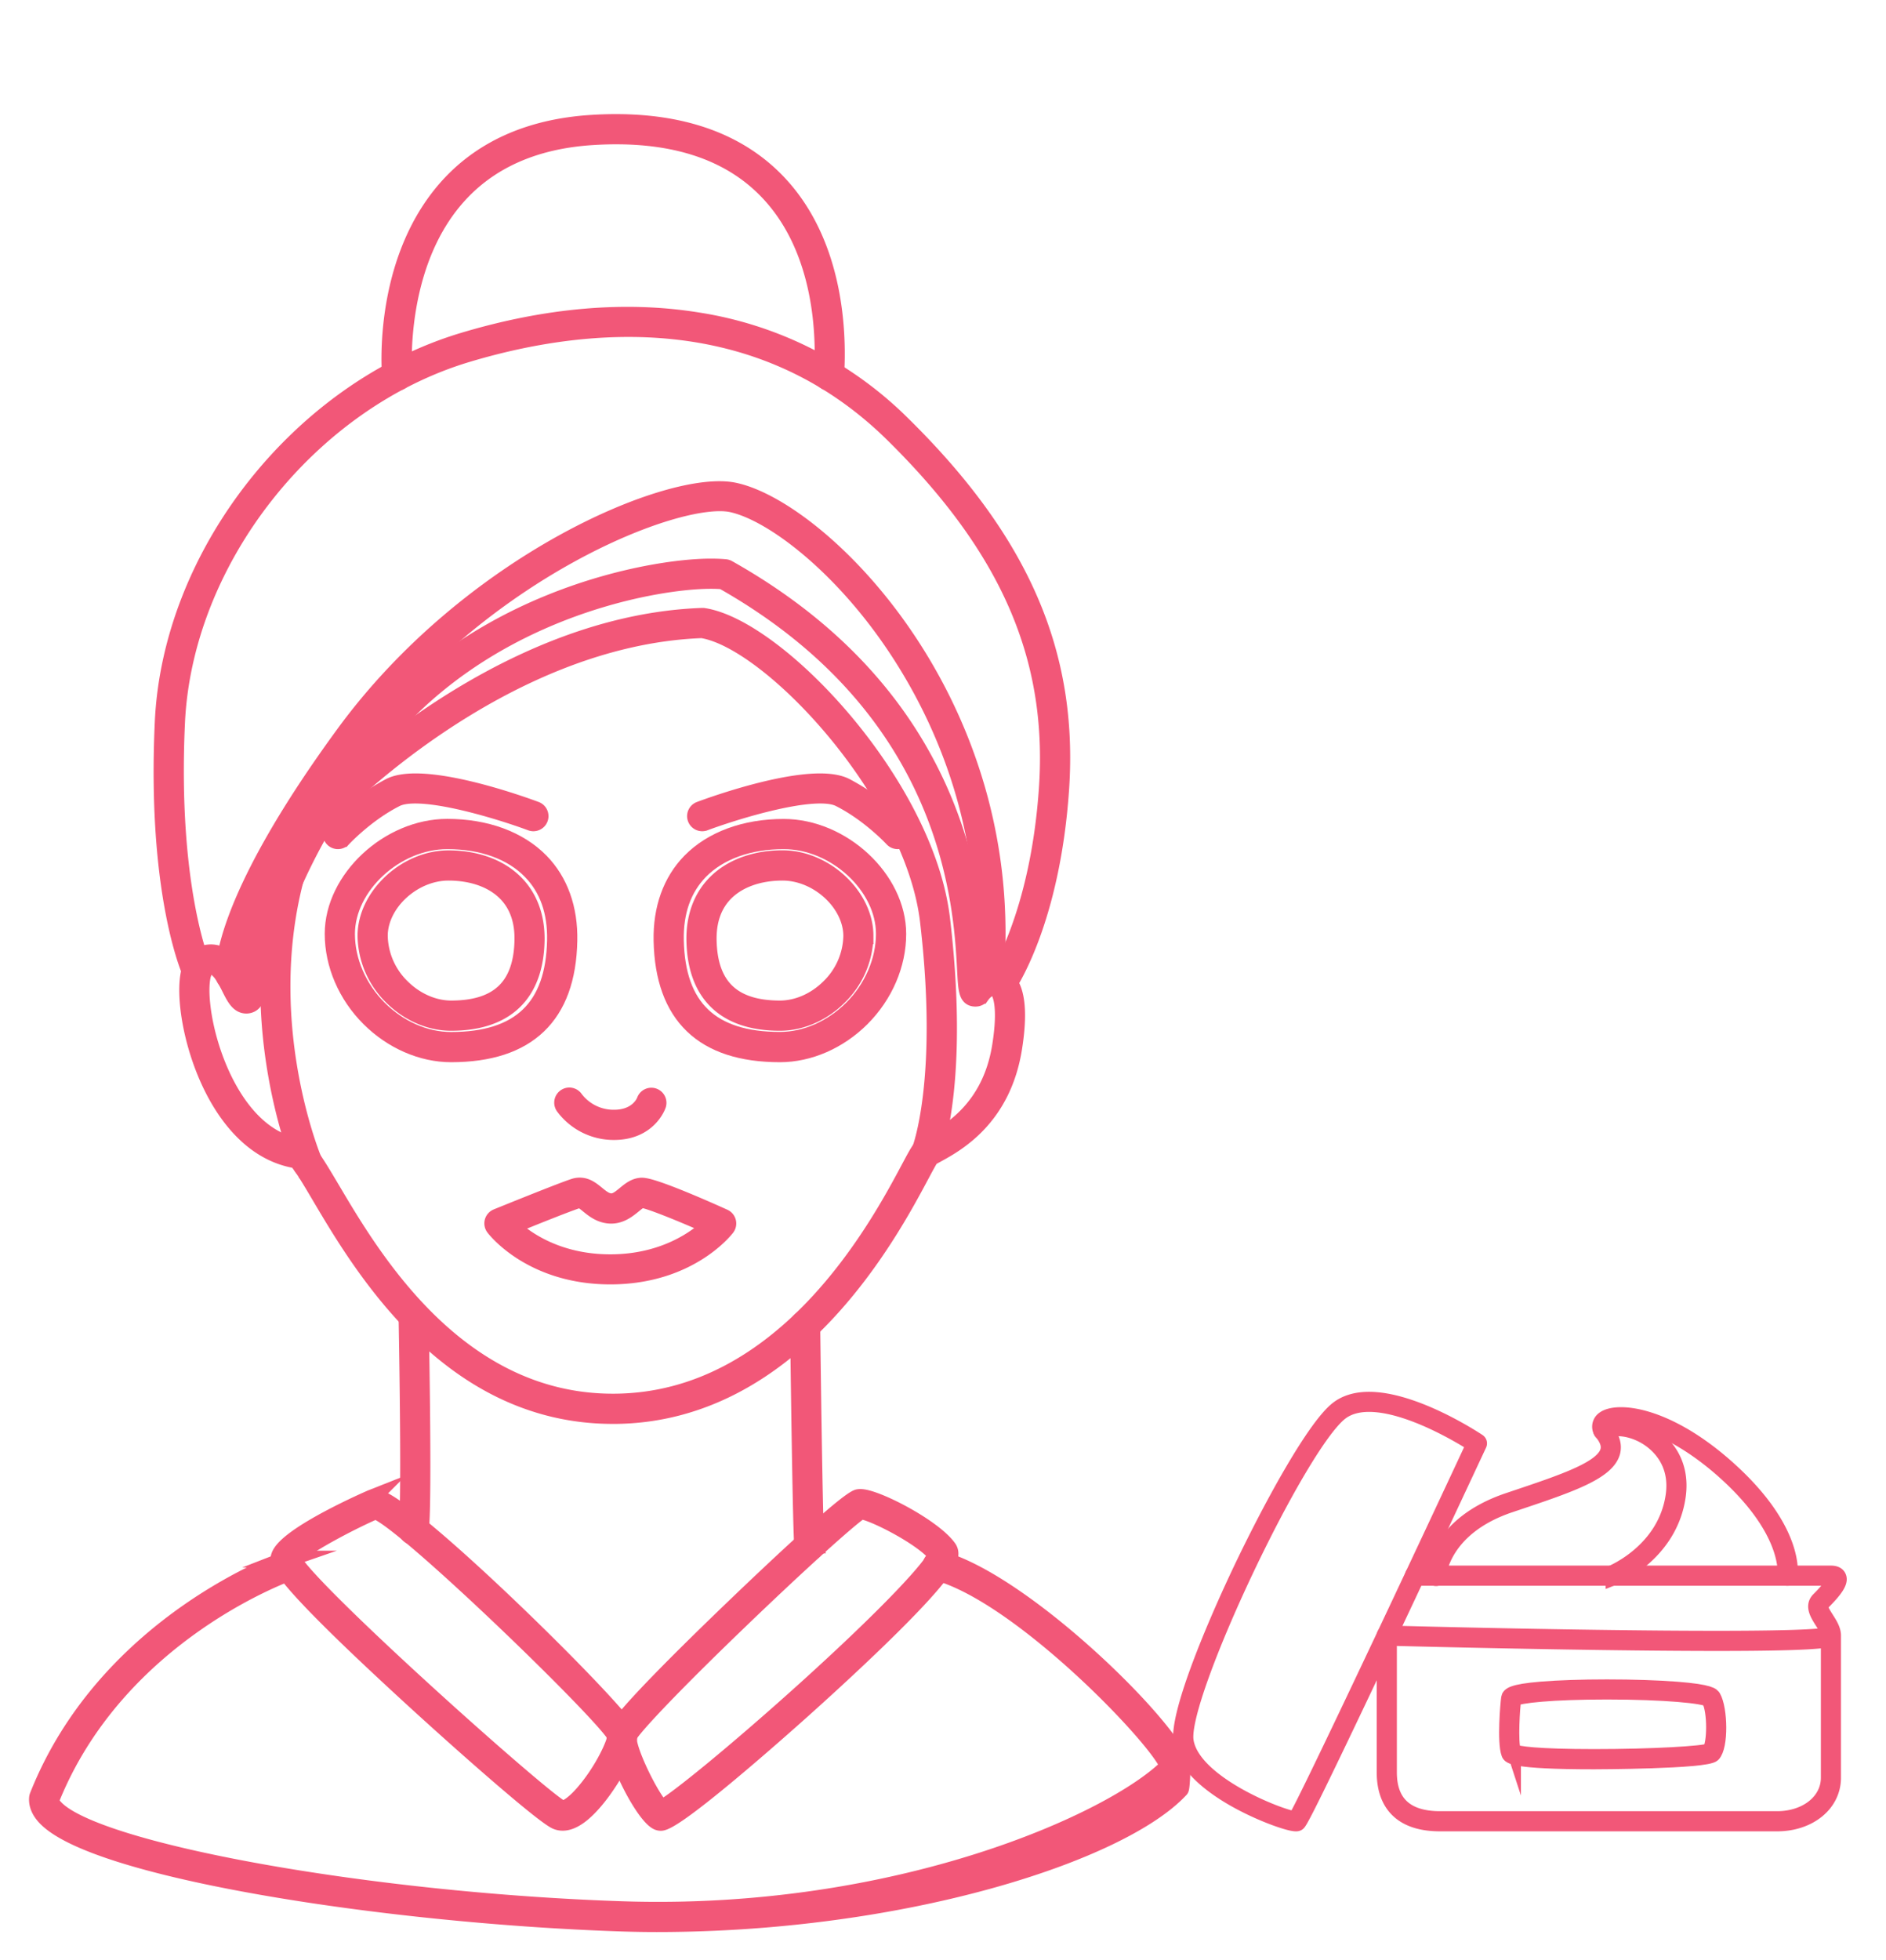 <svg xmlns="http://www.w3.org/2000/svg" viewBox="0 0 760.21 789.7"><defs><style>.cls-1,.cls-2{fill:#f25778;stroke:#f25778;stroke-miterlimit:10;}.cls-1{stroke-width:5.74px;}.cls-2{stroke-width:6.77px;}</style></defs><g id="Object"><path class="cls-1" d="M522.31,735c-2.78,0-13.75-3.76-24-9.44-9.46-5.27-21.05-13.7-22.48-24C474.4,691,487.43,658.67,500.12,632c13-27.23,30-57.76,39-64.59,3.27-2.5,7.55-3.76,12.7-3.76,18.65,0,43.13,16.23,44.16,16.92a1.18,1.18,0,0,1,.42,1.49c-.18.38-17.85,38.23-35.54,75.72-36,76.23-37,76.72-37.68,77.07A1.84,1.84,0,0,1,522.31,735Zm29.53-169c-4.62,0-8.41,1.1-11.26,3.27-17.05,13-64.83,114.12-62.35,132,2.38,17.11,38.38,30.91,43.83,31.37C526.54,725.59,574.7,623,593.82,582,589.31,579.12,567.88,566,551.84,566Z"/><path class="cls-1" d="M716.28,735H580.49c-18.76,0-22.69-11.35-22.69-20.87V659a1.22,1.22,0,0,1,.36-.86,1.09,1.09,0,0,1,.86-.33c67.5,1.8,169.11,3.41,177.77.62-.24-1.55-1.37-3.33-2.48-5.06-1.89-3-4-6.34-1.37-9,6.36-6.36,6.28-7.9,6.2-8.15h0a2.36,2.36,0,0,0-1.12-.17H570.36a1.19,1.19,0,0,1,0-2.38H738c1.75,0,2.87.55,3.32,1.64.85,2-1,5.06-6.72,10.74-1.22,1.22-.17,3.1,1.7,6,1.42,2.23,2.89,4.54,2.89,6.91v57.28C739.21,727,729.35,735,716.28,735Zm-156.1-74.81v53.94c0,12.27,6.83,18.49,20.31,18.49H716.28c11.72,0,20.55-7,20.55-16.37V660.84c-4.7,1-21.82,2.06-90.11,1.12C607.14,661.42,567.56,660.42,560.18,660.23Z"/><path class="cls-1" d="M642.54,710c-33.25,0-34.11-2.29-34.52-3.4-1.75-4.66-.4-20.29-.07-22.45.21-1.35,1.41-2.75,13.26-3.74,6.92-.57,16.34-.89,26.53-.89,10.45,0,20.44.33,28.11.92,13.67,1.07,14.5,2.52,14.94,3.3,2.74,4.82,3.08,20-.19,23.29C687.76,709.9,643,710,642.54,710Zm-32.35-4.4c1.26.78,9.33,2,32.35,2,23.63,0,44.22-1.25,46.43-2.34,2.06-2.29,2.29-15.78-.22-20.31-1.67-1.48-17.75-3.07-41-3.07-22.14,0-35.68,1.43-37.46,2.81C609.8,688.11,608.9,701.73,610.19,705.63Z"/><path class="cls-1" d="M720.52,636.06l-.2,0a1.18,1.18,0,0,1-1-1.38c0-.17,2.6-18-25.6-42.65-23-20-41.53-22-46-18.57a1.59,1.59,0,0,0-.53,2.17c2.84,3.43,3.81,6.57,3,9.59-2.31,8.2-17.59,13.33-38.74,20.43l-2.78.93c-27.3,9.19-28.62,28.18-28.63,28.37a1.19,1.19,0,1,1-2.37-.13c0-.84,1.43-20.8,30.24-30.49l2.79-.94c19.68-6.61,35.23-11.83,37.2-18.81.63-2.25-.22-4.71-2.59-7.53a1,1,0,0,1-.15-.24,4,4,0,0,1,1.14-5.23c5.1-3.95,24.7-2.52,49,18.66,29.34,25.6,26.52,44.08,26.38,44.85A1.19,1.19,0,0,1,720.52,636.06Z"/><path class="cls-1" d="M649.66,636.06a1.21,1.21,0,0,1-1.11-.76,1.19,1.19,0,0,1,.68-1.54c.22-.09,21.7-8.74,25-31,2.14-14.38-7.11-21.44-11.19-23.81-5.89-3.42-13-4.18-16.07-1.72a1.21,1.21,0,0,1-1.68-.2,1.2,1.2,0,0,1,.2-1.67c4-3.12,11.85-2.48,18.75,1.53,4.49,2.61,14.7,10.4,12.34,26.22-3.53,23.68-26.29,32.81-26.52,32.9A1.26,1.26,0,0,1,649.66,636.06Z"/><path class="cls-2" d="M361.85,338.74a2.73,2.73,0,0,1-2-.86c-.09-.11-9.42-10.14-21.48-16.19-9.95-5-42.63,5.29-54.38,9.67a2.7,2.7,0,1,1-1.89-5.06c4.55-1.7,44.86-16.38,58.69-9.44a89.69,89.69,0,0,1,23,17.36,2.69,2.69,0,0,1-2,4.52Z"/><path class="cls-2" d="M136.24,338.74a2.69,2.69,0,0,1-2-4.52,89.9,89.9,0,0,1,23-17.36c13.84-6.94,54.15,7.74,58.7,9.44a2.7,2.7,0,0,1-1.89,5.06c-11.75-4.38-44.43-14.66-54.39-9.67-12.06,6.05-21.38,16.08-21.48,16.19A2.69,2.69,0,0,1,136.24,338.74Z"/><path class="cls-2" d="M247,570.32c-65.73,0-101.08-59.77-118.06-88.49-3.8-6.43-7.72-13.06-9.54-14.48-27.18-4.43-40.8-39-43.33-61.26-.78-7-1.17-19,5.11-21.43A10.59,10.59,0,0,1,85,383.9c6.59,0,10,6.74,12.46,11.66.4.78.9,1.78,1.37,2.61.44-1.47,1-3.53,1.48-5.54,4-15.69,12.22-48.33,44.66-91.88,44.18-59.31,117.14-72.29,141.53-72.29,2.12,0,4.08.08,5.84.24a2.77,2.77,0,0,1,1.08.33c95.43,53.66,99.7,134.74,101.11,161.39.07,1.31.14,2.64.22,3.82a9.89,9.89,0,0,1,5.62-1.94,7.54,7.54,0,0,1,5.85,2.8c3.75,4.4,4.55,13.56,2.37,27.23-4.5,28.23-23.14,38.41-31.1,42.76-1,.53-1.83,1-2.35,1.33-.61.78-2.28,3.9-3.89,6.91-12.75,23.89-51.57,96.6-123.65,97ZM85,389.3a5.12,5.12,0,0,0-1.85.39c-.89.35-3,4.73-1.7,15.79,2.26,20,14.94,53,39.31,56.61a2.89,2.89,0,0,1,.86.28c2.91,1.52,5.77,6.22,12,16.71,16.48,27.86,50.77,85.84,113.42,85.84h.56c68.86-.37,106.54-70.94,118.92-94.13,3.24-6.07,4.23-7.86,5.41-8.69a34,34,0,0,1,3-1.75c7.27-4,24.28-13.26,28.36-38.87,2.61-16.37.07-21.45-1.15-22.88a2.15,2.15,0,0,0-1.74-.9c-1.49,0-3.45,1.34-4.88,3.34a2.73,2.73,0,0,1-1.59,1.06,4.06,4.06,0,0,1-.7.08c-3.46,0-3.62-3.13-4.06-11.48-1.37-25.86-5.51-104.47-97.86-156.67-1.45-.12-3.06-.18-4.78-.18-23.64,0-94.35,12.6-137.2,70.12-31.8,42.7-39.88,74.63-43.76,90-1.86,7.35-2.56,10.11-5.18,10.86a4.11,4.11,0,0,1-1.1.15c-3.11,0-4.73-3.23-6.62-7S88.24,389.3,85,389.3Z"/><path class="cls-2" d="M398.35,398.08h-.26a2.7,2.7,0,0,1-2.43-2.94C401.18,335.31,380,289.18,361.27,261c-22.33-33.57-50.3-54.57-66.4-58C273.24,198.48,193.4,230,143,299c-49.41,67.59-47.35,93.35-47.32,93.6a2.71,2.71,0,0,1-2.37,3,2.67,2.67,0,0,1-3-2.32c-.14-1.09-2.84-27.46,48.32-97.44,50.74-69.42,131.86-103.43,157.38-98,35.1,7.4,115.38,85.9,105,197.86A2.7,2.7,0,0,1,398.35,398.08Z"/><path class="cls-2" d="M403.56,399a2.74,2.74,0,0,1-1.54-.48,2.71,2.71,0,0,1-.67-3.76c.28-.41,17.32-25.66,20.81-77.23,3.58-52.82-15.6-96.82-62.2-142.68-53.91-53-123.08-46.83-171.62-32.28C124.56,161.68,74.19,225.59,71.17,291.21c-3.09,67,10.52,98.32,10.66,98.63a2.7,2.7,0,0,1-4.93,2.21c-.58-1.3-14.28-32.67-11.12-101.09,3.11-67.8,55.14-133.83,121-153.59,33.58-10.07,65.32-12.81,94.32-8.14A149.41,149.41,0,0,1,363.74,171c47.82,47.06,67.5,92.36,63.81,146.9-3.62,53.38-21,78.89-21.77,79.95A2.71,2.71,0,0,1,403.56,399Z"/><path class="cls-2" d="M334.21,154H334a2.7,2.7,0,0,1-2.51-2.87c1-14.64.69-51.24-22.95-74.95-15.92-16-39.42-23.06-69.85-21.1-23.66,1.51-42.21,9.91-55.15,25-24.2,28.15-20.81,70.61-20.77,71a2.7,2.7,0,1,1-5.38.47c-.16-1.82-3.65-45.08,22-75,13.92-16.21,33.75-25.25,58.93-26.86,32.05-2.05,56.95,5.58,74,22.68,25.21,25.27,25.54,63.75,24.52,79.12A2.71,2.71,0,0,1,334.21,154Z"/><path class="cls-2" d="M246,514.11c-31.63,0-46.23-18.76-46.83-19.56a2.7,2.7,0,0,1-.46-2.34,2.73,2.73,0,0,1,1.59-1.79c1.09-.44,26.79-10.89,31.37-12.27a6.94,6.94,0,0,1,2-.29c2.8,0,4.86,1.69,6.86,3.32,1.72,1.41,3.35,2.74,5.35,3,2.26.27,4.07-1.26,6.07-2.9s3.92-3.21,6.52-3.38h.32c4.73,0,26.49,9.64,33,12.6a2.7,2.7,0,0,1,1.05,4.09C292.26,495.35,277.66,514.11,246,514.11ZM206,494c5.12,4.88,18.21,14.77,40,14.77s35.09-10,40.14-14.87c-12.24-5.42-25.07-10.56-27.39-10.59-.83.05-2.15,1.13-3.42,2.17-2.47,2-5.63,4.58-10.11,4.08-3.57-.41-6.11-2.49-8.15-4.15-1.32-1.08-2.57-2.1-3.44-2.1a1.56,1.56,0,0,0-.41.06C230.19,484.24,215.68,490,206,494Z"/><path class="cls-2" d="M226.82,734.22h0a6.51,6.51,0,0,1-2.57-.51c-5.48-2.35-38.3-31.29-59.86-51.1-53.95-49.55-52.48-53.59-51.69-55.76,3.11-8.57,36.67-23.1,37-23.23a3.77,3.77,0,0,1,1.44-.28c11.77,0,100.66,87.95,102.23,94.8,1.2,5.26-6.37,18.36-12.3,25.79C235.64,730.76,230.84,734.22,226.82,734.22ZM118,628.19c5.27,11.75,101.35,97.56,108.34,100.56a1.25,1.25,0,0,0,.45.08h0c1.5,0,4.64-1.83,9-7,7.51-8.88,12.52-19.94,12.34-22.41-4.51-8.86-86.32-88-96.81-90.67C143.18,612.18,121.05,623.46,118,628.19Z"/><path class="cls-2" d="M266.39,734.26h0a3.16,3.16,0,0,1-1.26-.26c-5.79-2.53-19-28.35-17-35.94,1.39-5.32,30.36-33.73,47.51-50.19C309.36,634.7,341.74,604,346,603.4a4.92,4.92,0,0,1,.8-.06c6.34,0,29.68,12.14,35.48,20.51,1.49,2.16.06,4.9-.41,5.8-6.46,12.33-46.28,48.45-58.32,59.23C315.1,696.46,272.54,734.26,266.39,734.26ZM347,608.75c-3.4,1.93-22.37,18.78-48.17,43.57-29.71,28.53-44.4,44.47-45.48,47.19-1.17,4.5,9.19,25.46,13.36,29.11,5.37-2.7,29.43-22.19,58.05-48,34.5-31.18,51.28-49.66,52.74-54.16C372,619.35,351.52,609,347,608.75Z"/><path class="cls-2" d="M166.71,619.08a3.73,3.73,0,0,1-.47,0,2.71,2.71,0,0,1-2.2-3.12c1.19-6.91.49-59.14,0-85.8a2.7,2.7,0,0,1,2.65-2.75h0a2.7,2.7,0,0,1,2.7,2.64c.06,3.17,1.53,77.69,0,86.82A2.7,2.7,0,0,1,166.71,619.08Z"/><path class="cls-2" d="M326.26,625.57a2.7,2.7,0,0,1-2.67-2.32c-.7-4.92-1.63-80.64-1.74-89.26a2.71,2.71,0,0,1,2.67-2.73h0a2.7,2.7,0,0,1,2.7,2.67c.41,33.7,1.19,85.1,1.69,88.57a2.7,2.7,0,0,1-2.3,3A2.36,2.36,0,0,1,326.26,625.57Z"/><path class="cls-2" d="M264.71,775.06c-4.64,0-9.29-.08-14-.23C155.94,771.69,37,753.25,18,731.8c-2.13-2.4-3.1-4.9-2.88-7.42a2.48,2.48,0,0,1,.18-.76c27.8-70.13,99.62-95.19,100.34-95.44a2.7,2.7,0,1,1,1.73,5.11c-.69.24-69.89,24.46-96.88,91.88A5.24,5.24,0,0,0,22,728.22C37.85,746,149.08,766.07,250.91,769.43c111.28,3.65,198.38-35.93,220-57.77-3.41-10.41-59.32-69.06-93.55-78.32a2.7,2.7,0,1,1,1.41-5.21c35.41,9.58,98.46,73,97.69,84.63,0,.62-.24,7.65-.66,8.1C452,746.57,364.61,775.05,264.71,775.06Z"/><path class="cls-2" d="M247.49,455.92a25,25,0,0,1-20.25-10.15,2.7,2.7,0,0,1,4.49-3,19.55,19.55,0,0,0,15.76,7.75c10,0,12.5-7,12.52-7.1a2.7,2.7,0,0,1,5.12,1.71C265,445.58,261.35,455.92,247.49,455.92Z"/><path class="cls-2" d="M123.93,471.32a2.69,2.69,0,0,1-2.48-1.64c-.24-.55-23.37-55.85-7.71-116.45a2.69,2.69,0,1,1,5.22,1.34c-15.2,58.85,7.22,112.45,7.45,113a2.7,2.7,0,0,1-2.48,3.76Z"/><path class="cls-2" d="M373.42,467a2.82,2.82,0,0,1-1-.19,2.7,2.7,0,0,1-1.49-3.52c.11-.27,10.84-28.1,3.28-92.27-6.05-51.27-63.56-113-91.3-117.3-82,3.07-149.66,74.26-150.33,75a2.7,2.7,0,0,1-3.94-3.69c.69-.74,70-73.68,154.33-76.7l.48,0c29.81,4.35,89.69,67.54,96.12,122,7.76,65.79-3.16,93.77-3.63,94.93A2.71,2.71,0,0,1,373.42,467Z"/><path class="cls-2" d="M314.38,424.59c-30.9,0-46.9-15.32-47.54-45.53-.27-12.95,3.69-24,11.45-31.92,8.71-8.89,22.06-13.79,37.59-13.79,23.65,0,46,20.86,46,42.93,0,12.32-5.33,24.7-14.64,34C338.12,419.36,326.13,424.59,314.38,424.59Zm1.5-85.85c-14.06,0-26,4.33-33.73,12.18-6.82,7-10.16,16.4-9.91,28,.57,27.08,14.36,40.24,42.14,40.24,10.33,0,20.94-4.65,29.09-12.77s13-19.24,13-30.13C356.5,357,336.76,338.74,315.88,338.74Z"/><path class="cls-2" d="M314.37,411.92c-22,0-33.84-11.36-34.3-32.87-.2-9.35,2.67-17.33,8.3-23.07,6.29-6.43,15.9-10,27.06-10,17.09,0,33.24,15.1,33.25,31.07a35,35,0,0,1-10.55,24.5C331.53,408.15,322.87,411.92,314.37,411.92Zm1.06-60.51c-9.69,0-17.93,3-23.2,8.35-4.66,4.75-6.93,11.2-6.76,19.18.39,18.56,9.85,27.58,28.9,27.58,7.08,0,14.35-3.19,19.95-8.76a29.62,29.62,0,0,0,9-20.68C343.27,363.89,329.74,351.41,315.43,351.41Z"/><path class="cls-2" d="M181.82,424.59c-11.76,0-23.75-5.23-32.9-14.34-9.31-9.27-14.64-21.65-14.64-34,0-22.07,22.38-42.93,46-42.93,15.53,0,28.88,4.9,37.59,13.79,7.76,7.93,11.72,19,11.45,31.92C228.71,409.27,212.72,424.59,181.82,424.59Zm-1.51-85.85c-20.87,0-40.62,18.25-40.63,37.55,0,10.89,4.75,21.87,13,30.13,8.14,8.12,18.75,12.77,29.09,12.77,27.77,0,41.56-13.16,42.13-40.24.25-11.63-3.09-21.06-9.91-28C206.36,343.07,194.38,338.74,180.31,338.74Z"/><path class="cls-2" d="M181.82,411.92c-8.5,0-17.16-3.77-23.76-10.34a35,35,0,0,1-10.55-24.5c0-16,16.17-31.07,33.25-31.07,11.16,0,20.77,3.54,27.06,10,5.63,5.74,8.5,13.72,8.3,23.07C215.66,400.56,203.8,411.92,181.82,411.92Zm-1.06-60.51c-14.31,0-27.84,12.48-27.85,25.67a29.66,29.66,0,0,0,9,20.68c5.6,5.57,12.87,8.76,19.95,8.76,19.05,0,28.51-9,28.9-27.59.17-8-2.1-14.42-6.75-19.17C198.7,354.37,190.46,351.41,180.76,351.41Z"/></g></svg>